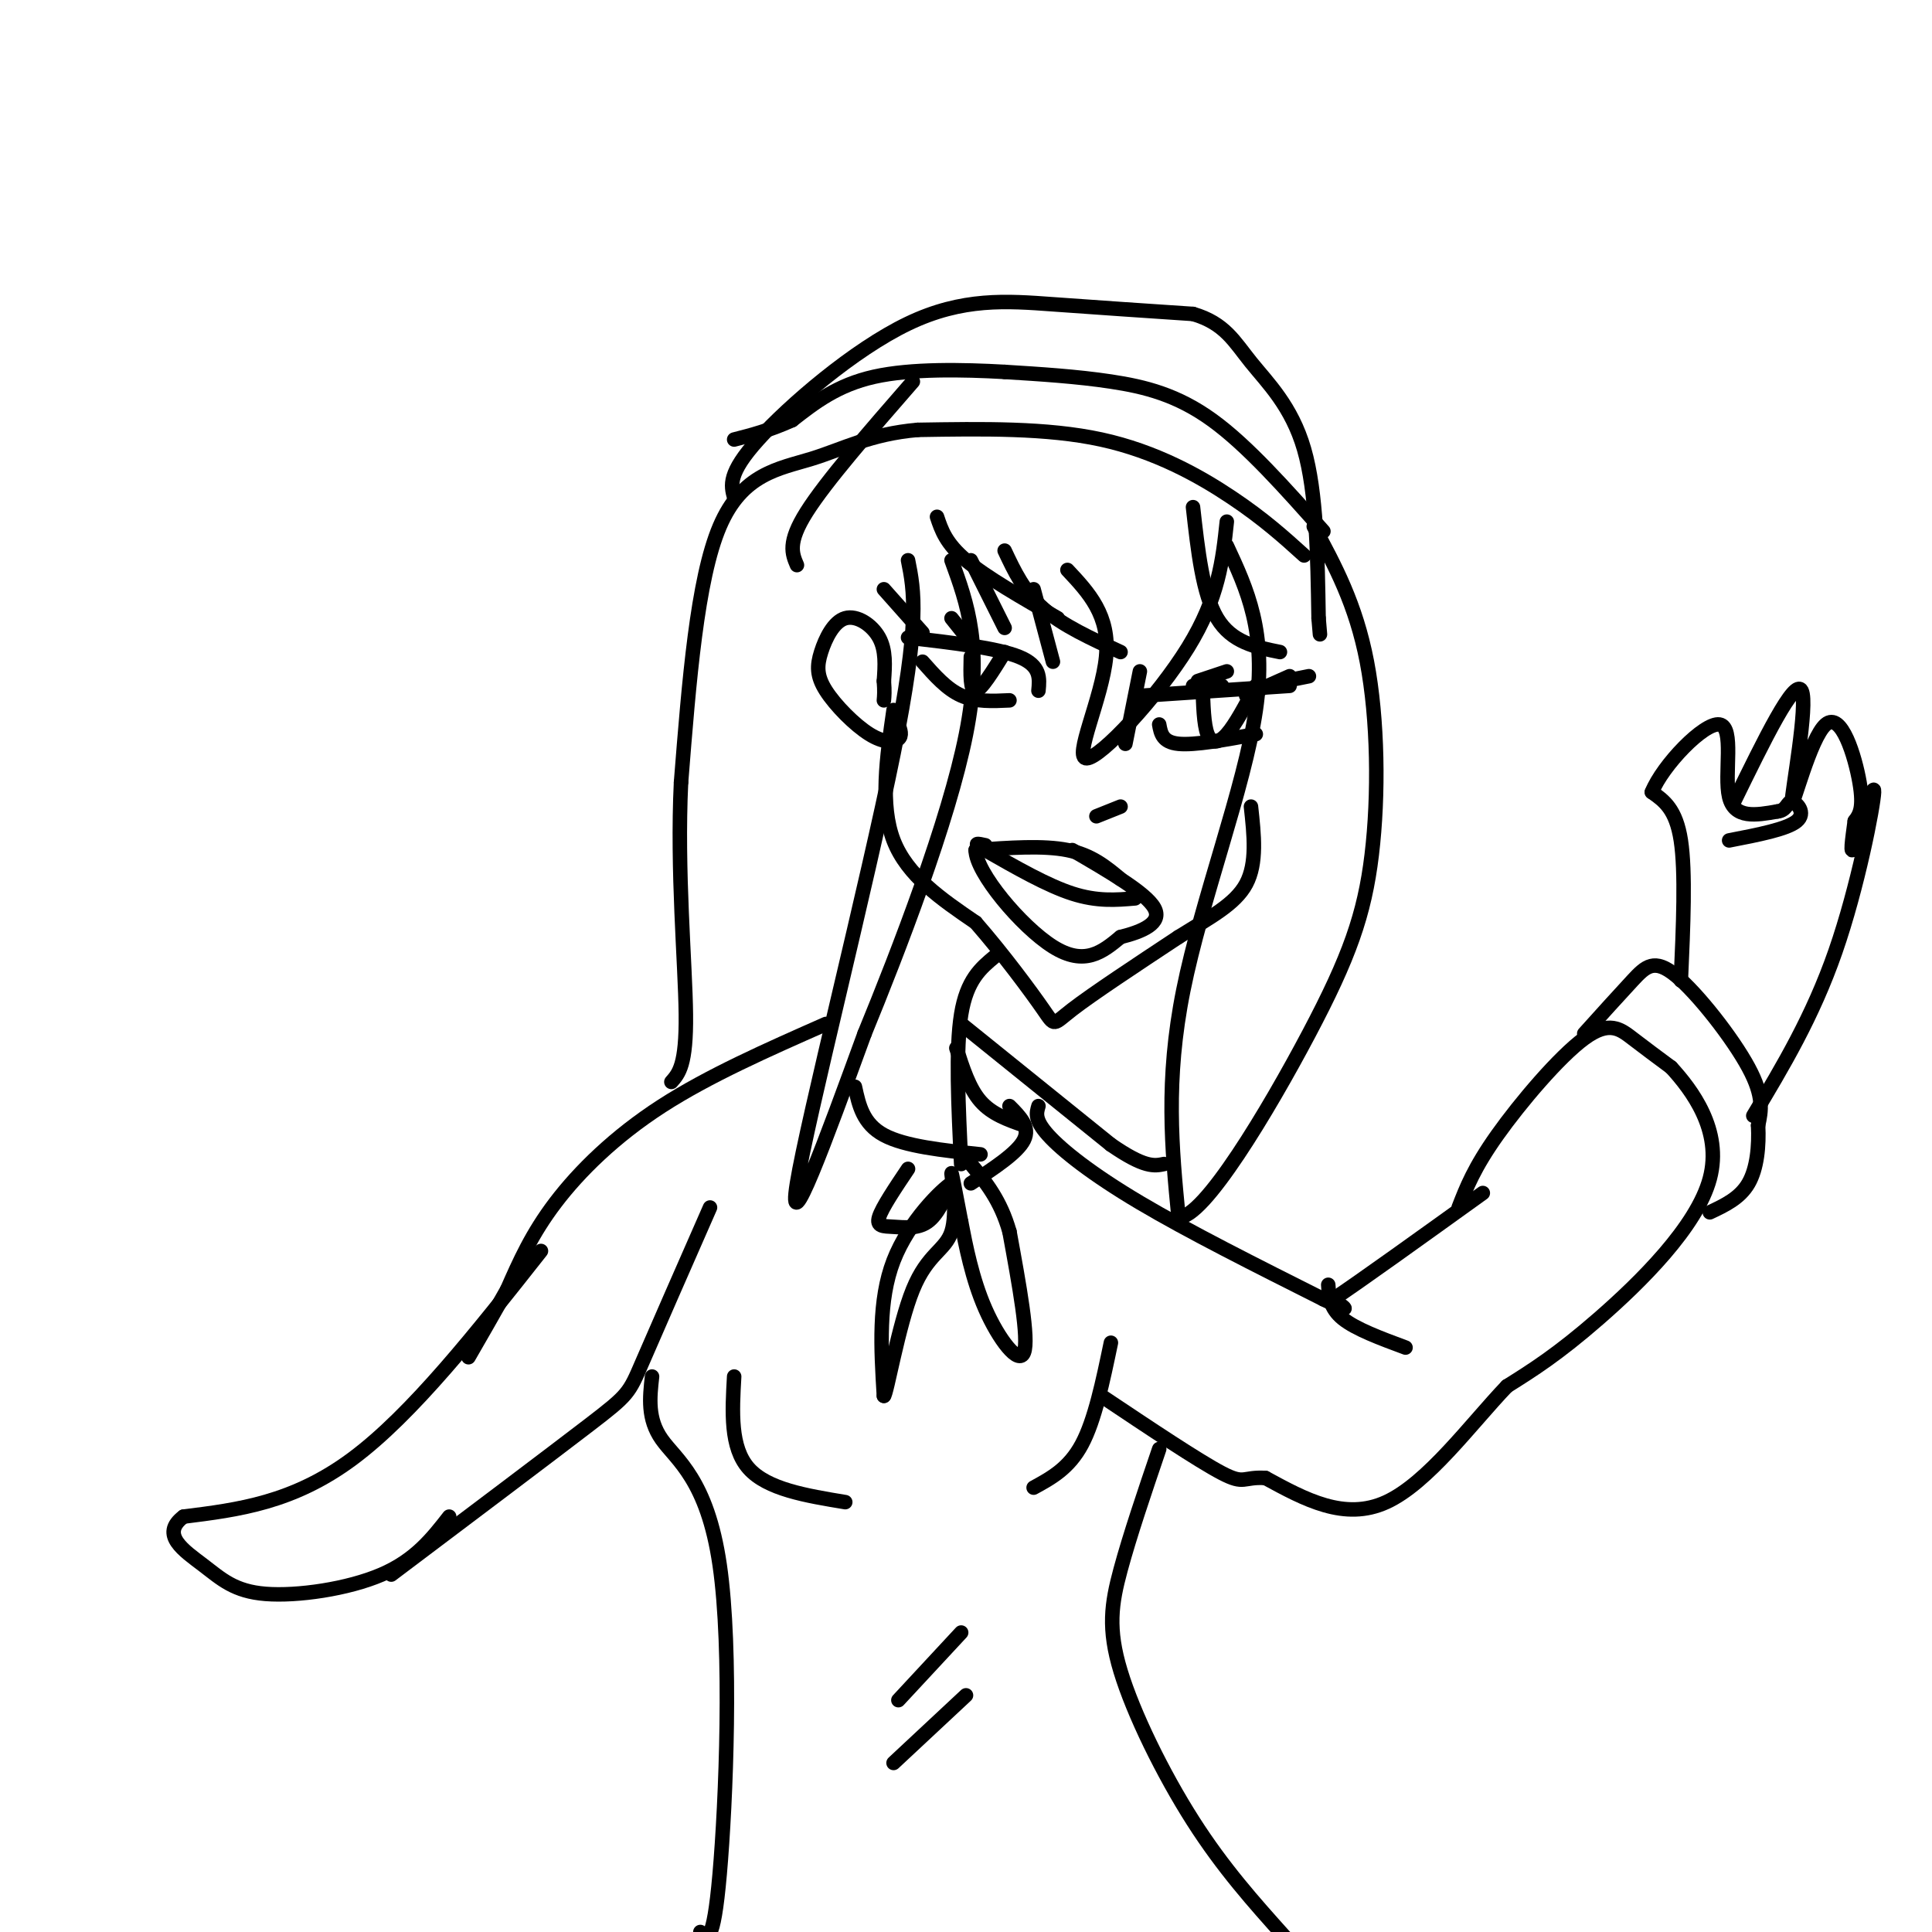 <svg viewBox='0 0 400 400' version='1.1' xmlns='http://www.w3.org/2000/svg' xmlns:xlink='http://www.w3.org/1999/xlink'><g fill='none' stroke='#000000' stroke-width='3' stroke-linecap='round' stroke-linejoin='round'><path d='M185,147c-1.417,9.833 -2.833,19.667 0,27c2.833,7.333 9.917,12.167 17,17'/><path d='M202,191c5.702,6.524 11.458,14.333 14,18c2.542,3.667 1.869,3.190 6,0c4.131,-3.190 13.065,-9.095 22,-15'/><path d='M244,194c6.489,-4.067 11.711,-6.733 14,-11c2.289,-4.267 1.644,-10.133 1,-16'/><path d='M215,143c0.250,-2.583 0.500,-5.167 -4,-7c-4.500,-1.833 -13.750,-2.917 -23,-4'/><path d='M191,137c2.500,2.833 5.000,5.667 8,7c3.000,1.333 6.500,1.167 10,1'/><path d='M201,133c0.000,0.000 -4.000,-5.000 -4,-5'/><path d='M191,131c0.000,0.000 -8.000,-9.000 -8,-9'/><path d='M201,136c-0.083,3.583 -0.167,7.167 1,7c1.167,-0.167 3.583,-4.083 6,-8'/><path d='M237,144c0.000,0.000 30.000,-2.000 30,-2'/><path d='M240,150c0.333,1.833 0.667,3.667 4,4c3.333,0.333 9.667,-0.833 16,-2'/><path d='M249,142c0.111,4.000 0.222,8.000 1,10c0.778,2.000 2.222,2.000 4,0c1.778,-2.000 3.889,-6.000 6,-10'/><path d='M247,142c0.000,0.000 6.000,0.000 6,0'/><path d='M258,144c0.000,0.000 9.000,-4.000 9,-4'/><path d='M266,141c0.000,0.000 5.000,-1.000 5,-1'/><path d='M248,141c0.000,0.000 6.000,-2.000 6,-2'/><path d='M236,139c0.000,0.000 -3.000,15.000 -3,15'/><path d='M232,167c0.000,0.000 -5.000,2.000 -5,2'/><path d='M232,182c-3.000,-2.500 -6.000,-5.000 -11,-6c-5.000,-1.000 -12.000,-0.500 -19,0'/><path d='M202,176c-0.022,4.533 9.422,15.867 16,20c6.578,4.133 10.289,1.067 14,-2'/><path d='M232,194c4.489,-1.111 8.711,-2.889 7,-6c-1.711,-3.111 -9.356,-7.556 -17,-12'/><path d='M235,186c-3.917,0.333 -7.833,0.667 -13,-1c-5.167,-1.667 -11.583,-5.333 -18,-9'/><path d='M204,176c-3.000,-1.667 -1.500,-1.333 0,-1'/><path d='M186,150c0.422,1.157 0.843,2.313 0,3c-0.843,0.687 -2.951,0.903 -6,-1c-3.049,-1.903 -7.041,-5.927 -9,-9c-1.959,-3.073 -1.886,-5.195 -1,-8c0.886,-2.805 2.585,-6.294 5,-7c2.415,-0.706 5.547,1.370 7,4c1.453,2.630 1.226,5.815 1,9'/><path d='M183,141c0.167,2.167 0.083,3.083 0,4'/><path d='M188,116c1.267,6.311 2.533,12.622 -3,40c-5.533,27.378 -17.867,75.822 -20,89c-2.133,13.178 5.933,-8.911 14,-31'/><path d='M179,214c6.978,-17.000 17.422,-44.000 21,-62c3.578,-18.000 0.289,-27.000 -3,-36'/><path d='M194,107c0.917,2.750 1.833,5.500 6,9c4.167,3.500 11.583,7.750 19,12'/><path d='M208,114c2.000,4.250 4.000,8.500 8,12c4.000,3.500 10.000,6.250 16,9'/><path d='M221,118c4.411,4.702 8.821,9.405 8,18c-0.821,8.595 -6.875,21.083 -4,21c2.875,-0.083 14.679,-12.738 21,-23c6.321,-10.262 7.161,-18.131 8,-26'/><path d='M247,105c1.000,9.000 2.000,18.000 5,23c3.000,5.000 8.000,6.000 13,7'/><path d='M254,113c4.178,8.956 8.356,17.911 6,34c-2.356,16.089 -11.244,39.311 -15,58c-3.756,18.689 -2.378,32.844 -1,47'/><path d='M244,252c5.191,0.359 18.670,-22.244 27,-38c8.330,-15.756 11.512,-24.665 13,-37c1.488,-12.335 1.282,-28.096 -1,-40c-2.282,-11.904 -6.641,-19.952 -11,-28'/><path d='M201,116c0.000,0.000 7.000,14.000 7,14'/><path d='M214,122c0.000,0.000 4.000,15.000 4,15'/><path d='M270,115c-4.178,-3.778 -8.356,-7.556 -15,-12c-6.644,-4.444 -15.756,-9.556 -27,-12c-11.244,-2.444 -24.622,-2.222 -38,-2'/><path d='M190,89c-9.821,0.845 -15.375,3.958 -22,6c-6.625,2.042 -14.321,3.012 -19,14c-4.679,10.988 -6.339,31.994 -8,53'/><path d='M141,162c-0.889,18.289 0.889,37.511 1,48c0.111,10.489 -1.444,12.244 -3,14'/><path d='M206,198c-2.917,2.417 -5.833,4.833 -7,12c-1.167,7.167 -0.583,19.083 0,31'/><path d='M198,217c1.333,4.167 2.667,8.333 5,11c2.333,2.667 5.667,3.833 9,5'/><path d='M209,229c2.167,2.167 4.333,4.333 3,7c-1.333,2.667 -6.167,5.833 -11,9'/><path d='M177,225c0.833,3.833 1.667,7.667 6,10c4.333,2.333 12.167,3.167 20,4'/><path d='M188,242c-2.696,4.018 -5.393,8.036 -6,10c-0.607,1.964 0.875,1.875 3,2c2.125,0.125 4.893,0.464 7,-1c2.107,-1.464 3.554,-4.732 5,-8'/><path d='M197,245c-1.800,1.067 -8.800,7.733 -12,16c-3.200,8.267 -2.600,18.133 -2,28'/><path d='M183,289c0.558,-0.147 2.954,-14.514 6,-22c3.046,-7.486 6.743,-8.093 8,-12c1.257,-3.907 0.073,-11.116 0,-12c-0.073,-0.884 0.963,4.558 2,10'/><path d='M199,253c0.929,4.786 2.250,11.750 5,18c2.750,6.250 6.929,11.786 8,9c1.071,-2.786 -0.964,-13.893 -3,-25'/><path d='M209,255c-1.833,-6.500 -4.917,-10.250 -8,-14'/><path d='M215,229c-0.422,1.422 -0.844,2.844 2,6c2.844,3.156 8.956,8.044 19,14c10.044,5.956 24.022,12.978 38,20'/><path d='M274,269c6.667,3.333 4.333,1.667 2,0'/><path d='M276,269c5.500,-3.667 18.250,-12.833 31,-22'/><path d='M199,212c0.000,0.000 31.000,25.000 31,25'/><path d='M230,237c7.000,4.833 9.000,4.417 11,4'/><path d='M152,103c-0.673,-2.488 -1.345,-4.976 5,-12c6.345,-7.024 19.708,-18.583 31,-24c11.292,-5.417 20.512,-4.690 30,-4c9.488,0.690 19.244,1.345 29,2'/><path d='M247,65c6.583,1.917 8.542,5.708 12,10c3.458,4.292 8.417,9.083 11,18c2.583,8.917 2.792,21.958 3,35'/><path d='M273,128c0.500,5.833 0.250,2.917 0,0'/><path d='M274,110c-7.867,-8.867 -15.733,-17.733 -23,-23c-7.267,-5.267 -13.933,-6.933 -21,-8c-7.067,-1.067 -14.533,-1.533 -22,-2'/><path d='M208,77c-8.667,-0.489 -19.333,-0.711 -27,1c-7.667,1.711 -12.333,5.356 -17,9'/><path d='M164,87c-4.833,2.167 -8.417,3.083 -12,4'/><path d='M189,79c-9.000,10.333 -18.000,20.667 -22,27c-4.000,6.333 -3.000,8.667 -2,11'/><path d='M275,266c0.167,2.417 0.333,4.833 3,7c2.667,2.167 7.833,4.083 13,6'/><path d='M302,250c1.595,-4.113 3.190,-8.226 8,-15c4.810,-6.774 12.833,-16.208 18,-20c5.167,-3.792 7.476,-1.940 10,0c2.524,1.940 5.262,3.970 8,6'/><path d='M346,221c4.190,4.571 10.667,13.000 8,23c-2.667,10.000 -14.476,21.571 -23,29c-8.524,7.429 -13.762,10.714 -19,14'/><path d='M312,287c-7.400,7.733 -16.400,20.067 -25,24c-8.600,3.933 -16.800,-0.533 -25,-5'/><path d='M262,306c-4.778,-0.289 -4.222,1.489 -9,-1c-4.778,-2.489 -14.889,-9.244 -25,-16'/><path d='M328,214c3.643,-4.042 7.286,-8.083 10,-11c2.714,-2.917 4.500,-4.708 9,-1c4.500,3.708 11.714,12.917 15,19c3.286,6.083 2.643,9.042 2,12'/><path d='M364,233c0.222,4.267 -0.222,8.933 -2,12c-1.778,3.067 -4.889,4.533 -8,6'/><path d='M348,203c0.500,-11.250 1.000,-22.500 0,-29c-1.000,-6.500 -3.500,-8.250 -6,-10'/><path d='M342,164c2.238,-5.571 10.833,-14.500 14,-14c3.167,0.500 0.905,10.429 2,15c1.095,4.571 5.548,3.786 10,3'/><path d='M368,168c2.000,-0.179 2.000,-2.125 3,-2c1.000,0.125 3.000,2.321 1,4c-2.000,1.679 -8.000,2.839 -14,4'/><path d='M359,166c6.298,-12.893 12.596,-25.786 14,-23c1.404,2.786 -2.088,21.252 -2,23c0.088,1.748 3.754,-13.222 7,-16c3.246,-2.778 6.070,6.635 7,12c0.930,5.365 -0.035,6.683 -1,8'/><path d='M384,170c-0.470,3.455 -1.147,8.091 0,5c1.147,-3.091 4.116,-13.909 4,-11c-0.116,2.909 -3.319,19.545 -8,33c-4.681,13.455 -10.841,23.727 -17,34'/><path d='M171,212c-12.133,5.356 -24.267,10.711 -34,17c-9.733,6.289 -17.067,13.511 -22,20c-4.933,6.489 -7.467,12.244 -10,18'/><path d='M105,267c-3.000,5.333 -5.500,9.667 -8,14'/><path d='M147,250c-5.600,12.756 -11.200,25.511 -14,32c-2.800,6.489 -2.800,6.711 -11,13c-8.200,6.289 -24.600,18.644 -41,31'/><path d='M112,259c-13.333,16.917 -26.667,33.833 -39,43c-12.333,9.167 -23.667,10.583 -35,12'/><path d='M38,314c-4.959,3.732 0.145,7.062 4,10c3.855,2.938 6.461,5.483 13,6c6.539,0.517 17.011,-0.995 24,-4c6.989,-3.005 10.494,-7.502 14,-12'/><path d='M135,285c-0.488,4.387 -0.976,8.774 2,13c2.976,4.226 9.417,8.292 12,26c2.583,17.708 1.310,49.060 0,64c-1.310,14.940 -2.655,13.470 -4,12'/><path d='M240,300c-3.048,8.970 -6.095,17.940 -8,25c-1.905,7.060 -2.667,12.208 0,21c2.667,8.792 8.762,21.226 15,31c6.238,9.774 12.619,16.887 19,24'/><path d='M230,278c-1.667,8.000 -3.333,16.000 -6,21c-2.667,5.000 -6.333,7.000 -10,9'/><path d='M152,285c-0.417,7.333 -0.833,14.667 3,19c3.833,4.333 11.917,5.667 20,7'/><path d='M199,338c0.000,0.000 -13.000,14.000 -13,14'/><path d='M200,351c0.000,0.000 -15.000,14.000 -15,14'/></g>
</svg>